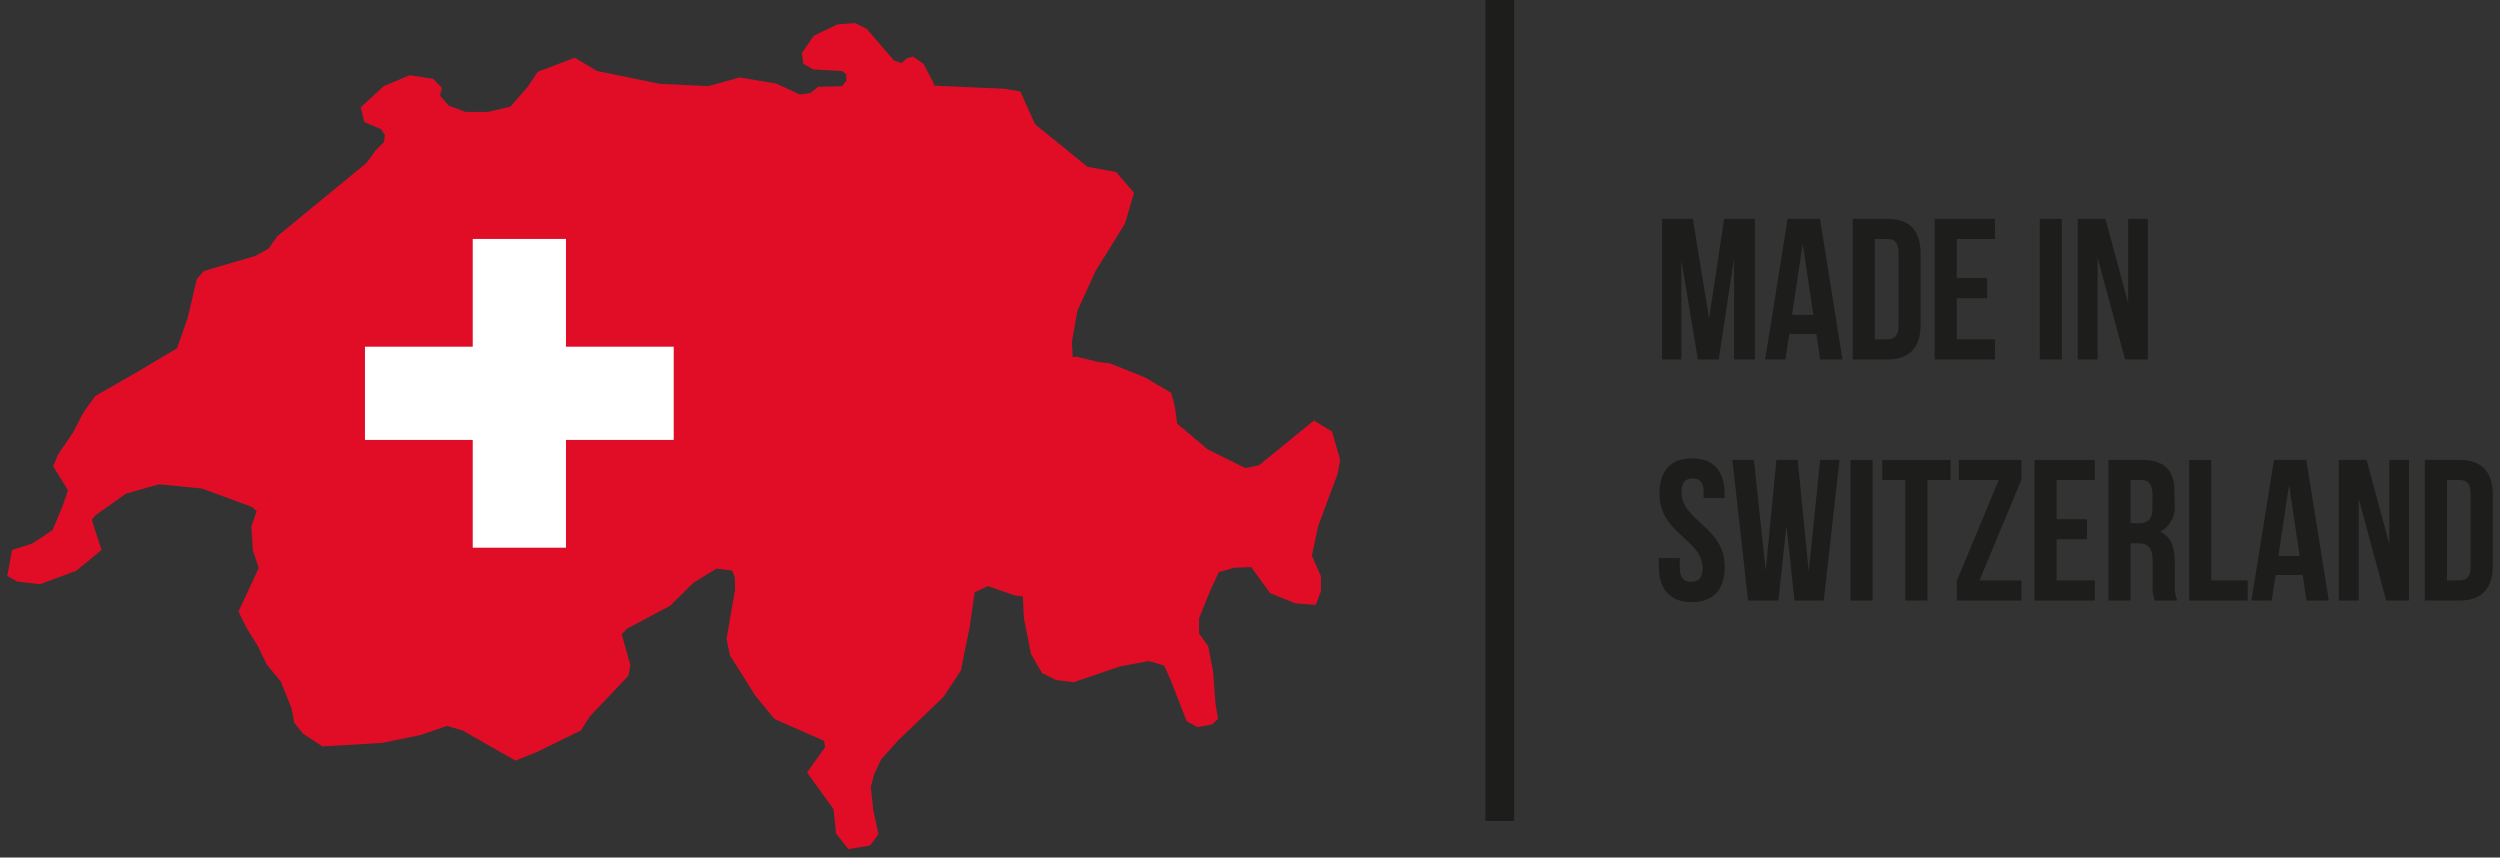 <svg width="172" height="59" viewBox="0 0 172 59" fill="none" xmlns="http://www.w3.org/2000/svg">
<rect x="0" y="0" width="172" height="59" fill="#333333" stroke="none"/>
<g clip-path="url(#clip0_950_1384)">
<path d="M70.203 6.297L71.212 8.55L74.821 11.479L76.788 11.835L78.018 13.261L77.4 15.38L75.362 18.669L74.124 21.384L73.745 23.531L73.803 24.573L74.051 24.542L75.59 24.909L76.371 25.002L78.754 25.957L80.575 27.027L80.828 27.971L80.991 29.148L83.094 30.922L85.681 32.206L86.618 32.013L90.397 28.933L91.646 29.691L92.204 31.646L92.029 32.6L90.683 36.215L90.259 38.235L90.882 39.649L90.88 40.684L90.525 41.617L89.136 41.512L87.392 40.816L86.085 39.015L84.922 39.059L83.851 39.357L83.191 40.801L82.496 42.545L82.494 43.58L83.121 44.447L83.46 46.193L83.622 48.405L83.8 49.462L83.39 49.839L82.393 50.024L81.648 49.631L80.576 46.883L80.097 45.791L79.038 45.481L77.045 45.852L73.87 46.934L72.669 46.791L71.691 46.308L70.934 44.999L70.441 42.504L70.373 41.035L69.832 40.97L67.961 40.32L67.056 40.76L66.709 43.154L66.109 46.128L64.919 47.935L61.822 50.914L60.628 52.233L60.139 53.271L59.911 54.157L60.085 55.761L60.438 57.387L59.858 58.171L58.366 58.419L57.52 57.343L57.354 55.679L55.525 53.146L56.769 51.406L56.699 50.971L53.285 49.467L51.956 47.846L50.216 45.08L49.985 43.956L50.575 40.555L50.555 39.7L50.365 39.251L49.285 39.122L47.707 40.09L46.117 41.667L43.126 43.258L42.775 43.642L43.372 45.784L43.226 46.498L40.578 49.288L39.975 50.251L36.87 51.768L35.463 52.33L31.814 50.25L30.755 49.94L28.913 50.573L26.29 51.112L22.18 51.351L20.826 50.458L20.244 49.719L20.059 48.722L19.306 46.866L18.348 45.716L17.763 44.489L16.946 43.173L16.408 42.073L17.802 39.073L17.398 37.867L17.292 36.21L17.661 35.158L17.33 34.875L13.888 33.61L10.938 33.319L8.669 33.961L6.606 35.42L6.323 35.751L6.407 36.066L6.987 37.84L5.231 39.275L2.746 40.196L1.185 40.009L0.5 39.623L0.835 37.836L2.228 37.393L3.619 36.463L4.3 34.839L4.676 33.727L3.655 32.082L3.996 31.27L5.03 29.75L5.743 28.373L6.547 27.251L9.359 25.638L12.178 23.965L12.917 21.861L13.54 19.195L14.032 18.645L17.567 17.606L18.48 17.106L19.068 16.263L22.174 13.71L25.214 11.211L25.869 10.315L26.421 9.772L26.479 9.292L26.222 8.896L25.064 8.392L24.819 7.388L26.393 5.932L28.19 5.172L29.804 5.426L30.4 6.045L30.275 6.579L30.863 7.258L32.029 7.702L33.551 7.701L35.117 7.34L36.318 5.961L36.987 4.945L39.54 3.971L41.075 4.886L45.415 5.77L48.747 5.925L50.889 5.328L53.397 5.75L55.013 6.491L55.321 6.467L55.755 6.397L56.293 5.974L57.943 5.928L58.233 5.536L58.224 5.109L57.945 4.893L55.949 4.776L55.264 4.39L55.17 3.648L55.982 2.466L57.598 1.684L58.828 1.588L59.632 1.988L61.504 4.161L62.03 4.346L62.374 4.022L62.816 3.892L63.546 4.405L64.19 5.64L64.281 5.894L69.128 6.108L70.203 6.297Z" fill="#E10D26"/>
<path d="M46.352 23.853H38.939V16.439H32.524V23.853H25.11V30.267H32.524V37.681H38.939V30.267H46.352V23.853Z" fill="white"/>
<path d="M104.171 0H102.201V56.484H104.171V0Z" fill="#1D1D1B"/>
<path d="M117.586 21.926L118.623 15.056H120.737V24.732H119.3V17.794L118.25 24.732H116.812L115.678 17.891V24.732H114.352V15.056H116.466L117.586 21.926Z" fill="#1D1D1B"/>
<path d="M126.762 24.732H125.229L124.966 22.976H123.1L122.837 24.732H121.441L122.989 15.056H125.215L126.762 24.732ZM123.294 21.663H124.759L124.026 16.77L123.294 21.663Z" fill="#1D1D1B"/>
<path d="M127.466 15.056H129.873C131.393 15.056 132.139 15.899 132.139 17.448V22.341C132.139 23.889 131.393 24.732 129.873 24.732H127.466V15.056ZM128.988 16.439V23.349H129.844C130.328 23.349 130.619 23.102 130.619 22.409V17.379C130.619 16.687 130.328 16.439 129.844 16.439H128.988Z" fill="#1D1D1B"/>
<path d="M134.626 19.133H136.713V20.516H134.626V23.349H137.253V24.732H133.106V15.056H137.253V16.439H134.626V19.133Z" fill="#1D1D1B"/>
<path d="M140.334 15.056H141.854V24.732H140.334V15.056Z" fill="#1D1D1B"/>
<path d="M144.314 17.723V24.732H142.946V15.056H144.854L146.416 20.848V15.056H147.77V24.732H146.209L144.314 17.723Z" fill="#1D1D1B"/>
<path d="M116.41 31.531C117.89 31.531 118.65 32.415 118.65 33.964V34.268H117.213V33.867C117.213 33.176 116.936 32.914 116.452 32.914C115.969 32.914 115.691 33.176 115.691 33.867C115.691 35.857 118.663 36.23 118.663 38.995C118.663 40.543 117.89 41.428 116.397 41.428C114.904 41.428 114.129 40.543 114.129 38.995V38.401H115.568V39.092C115.568 39.784 115.872 40.031 116.355 40.031C116.839 40.031 117.143 39.784 117.143 39.092C117.143 37.101 114.171 36.728 114.171 33.964C114.171 32.415 114.932 31.531 116.41 31.531Z" fill="#1D1D1B"/>
<path d="M122.908 36.161L122.354 41.317H120.267L119.188 31.641H120.668L121.483 39.272L122.215 31.641H123.682L124.441 39.327L125.229 31.641H126.557L125.478 41.317H123.46L122.908 36.161Z" fill="#1D1D1B"/>
<path d="M127.314 31.641H128.836V41.317H127.314V31.641Z" fill="#1D1D1B"/>
<path d="M129.499 31.641H134.198V33.024H132.609V41.317H131.087V33.024H129.499V31.641Z" fill="#1D1D1B"/>
<path d="M139.076 31.641V32.996L136.188 39.934H139.076V41.317H134.626V39.963L137.514 33.024H134.765V31.641H139.076Z" fill="#1D1D1B"/>
<path d="M141.494 35.718H143.581V37.101H141.494V39.934H144.121V41.317H139.974V31.641H144.121V33.024H141.494V35.718Z" fill="#1D1D1B"/>
<path d="M148.239 41.317C148.114 40.934 148.067 40.53 148.102 40.128V38.608C148.102 37.71 147.798 37.377 147.107 37.377H146.582V41.317H145.06V31.641H147.355C148.931 31.641 149.609 32.374 149.609 33.867V34.626C149.663 35.016 149.597 35.413 149.419 35.764C149.241 36.115 148.96 36.403 148.614 36.59C149.373 36.907 149.622 37.64 149.622 38.65V40.142C149.594 40.541 149.651 40.941 149.788 41.317H148.239ZM146.582 33.024V35.996H147.176C147.742 35.996 148.088 35.747 148.088 34.972V34.019C148.088 33.327 147.853 33.024 147.314 33.024H146.582Z" fill="#1D1D1B"/>
<path d="M150.616 31.641H152.137V39.934H154.639V41.317H150.616V31.641Z" fill="#1D1D1B"/>
<path d="M160.222 41.317H158.688L158.426 39.561H156.559L156.297 41.317H154.9L156.449 31.641H158.675L160.222 41.317ZM156.753 38.248H158.218L157.486 33.355L156.753 38.248Z" fill="#1D1D1B"/>
<path d="M162.281 34.309V41.317H160.913V31.641H162.821L164.383 37.432V31.641H165.737V41.317H164.175L162.281 34.309Z" fill="#1D1D1B"/>
<path d="M166.828 31.641H169.234C170.754 31.641 171.5 32.484 171.5 34.032V38.926C171.5 40.474 170.754 41.317 169.234 41.317H166.828V31.641ZM168.349 33.024V39.934H169.206C169.689 39.934 169.98 39.687 169.98 38.995V33.964C169.98 33.272 169.689 33.024 169.206 33.024H168.349Z" fill="#1D1D1B"/>
</g>
<defs>
<clipPath id="clip0_950_1384">
<rect width="171" height="58.419" fill="white" transform="translate(0.5)"/>
</clipPath>
</defs>
</svg>
